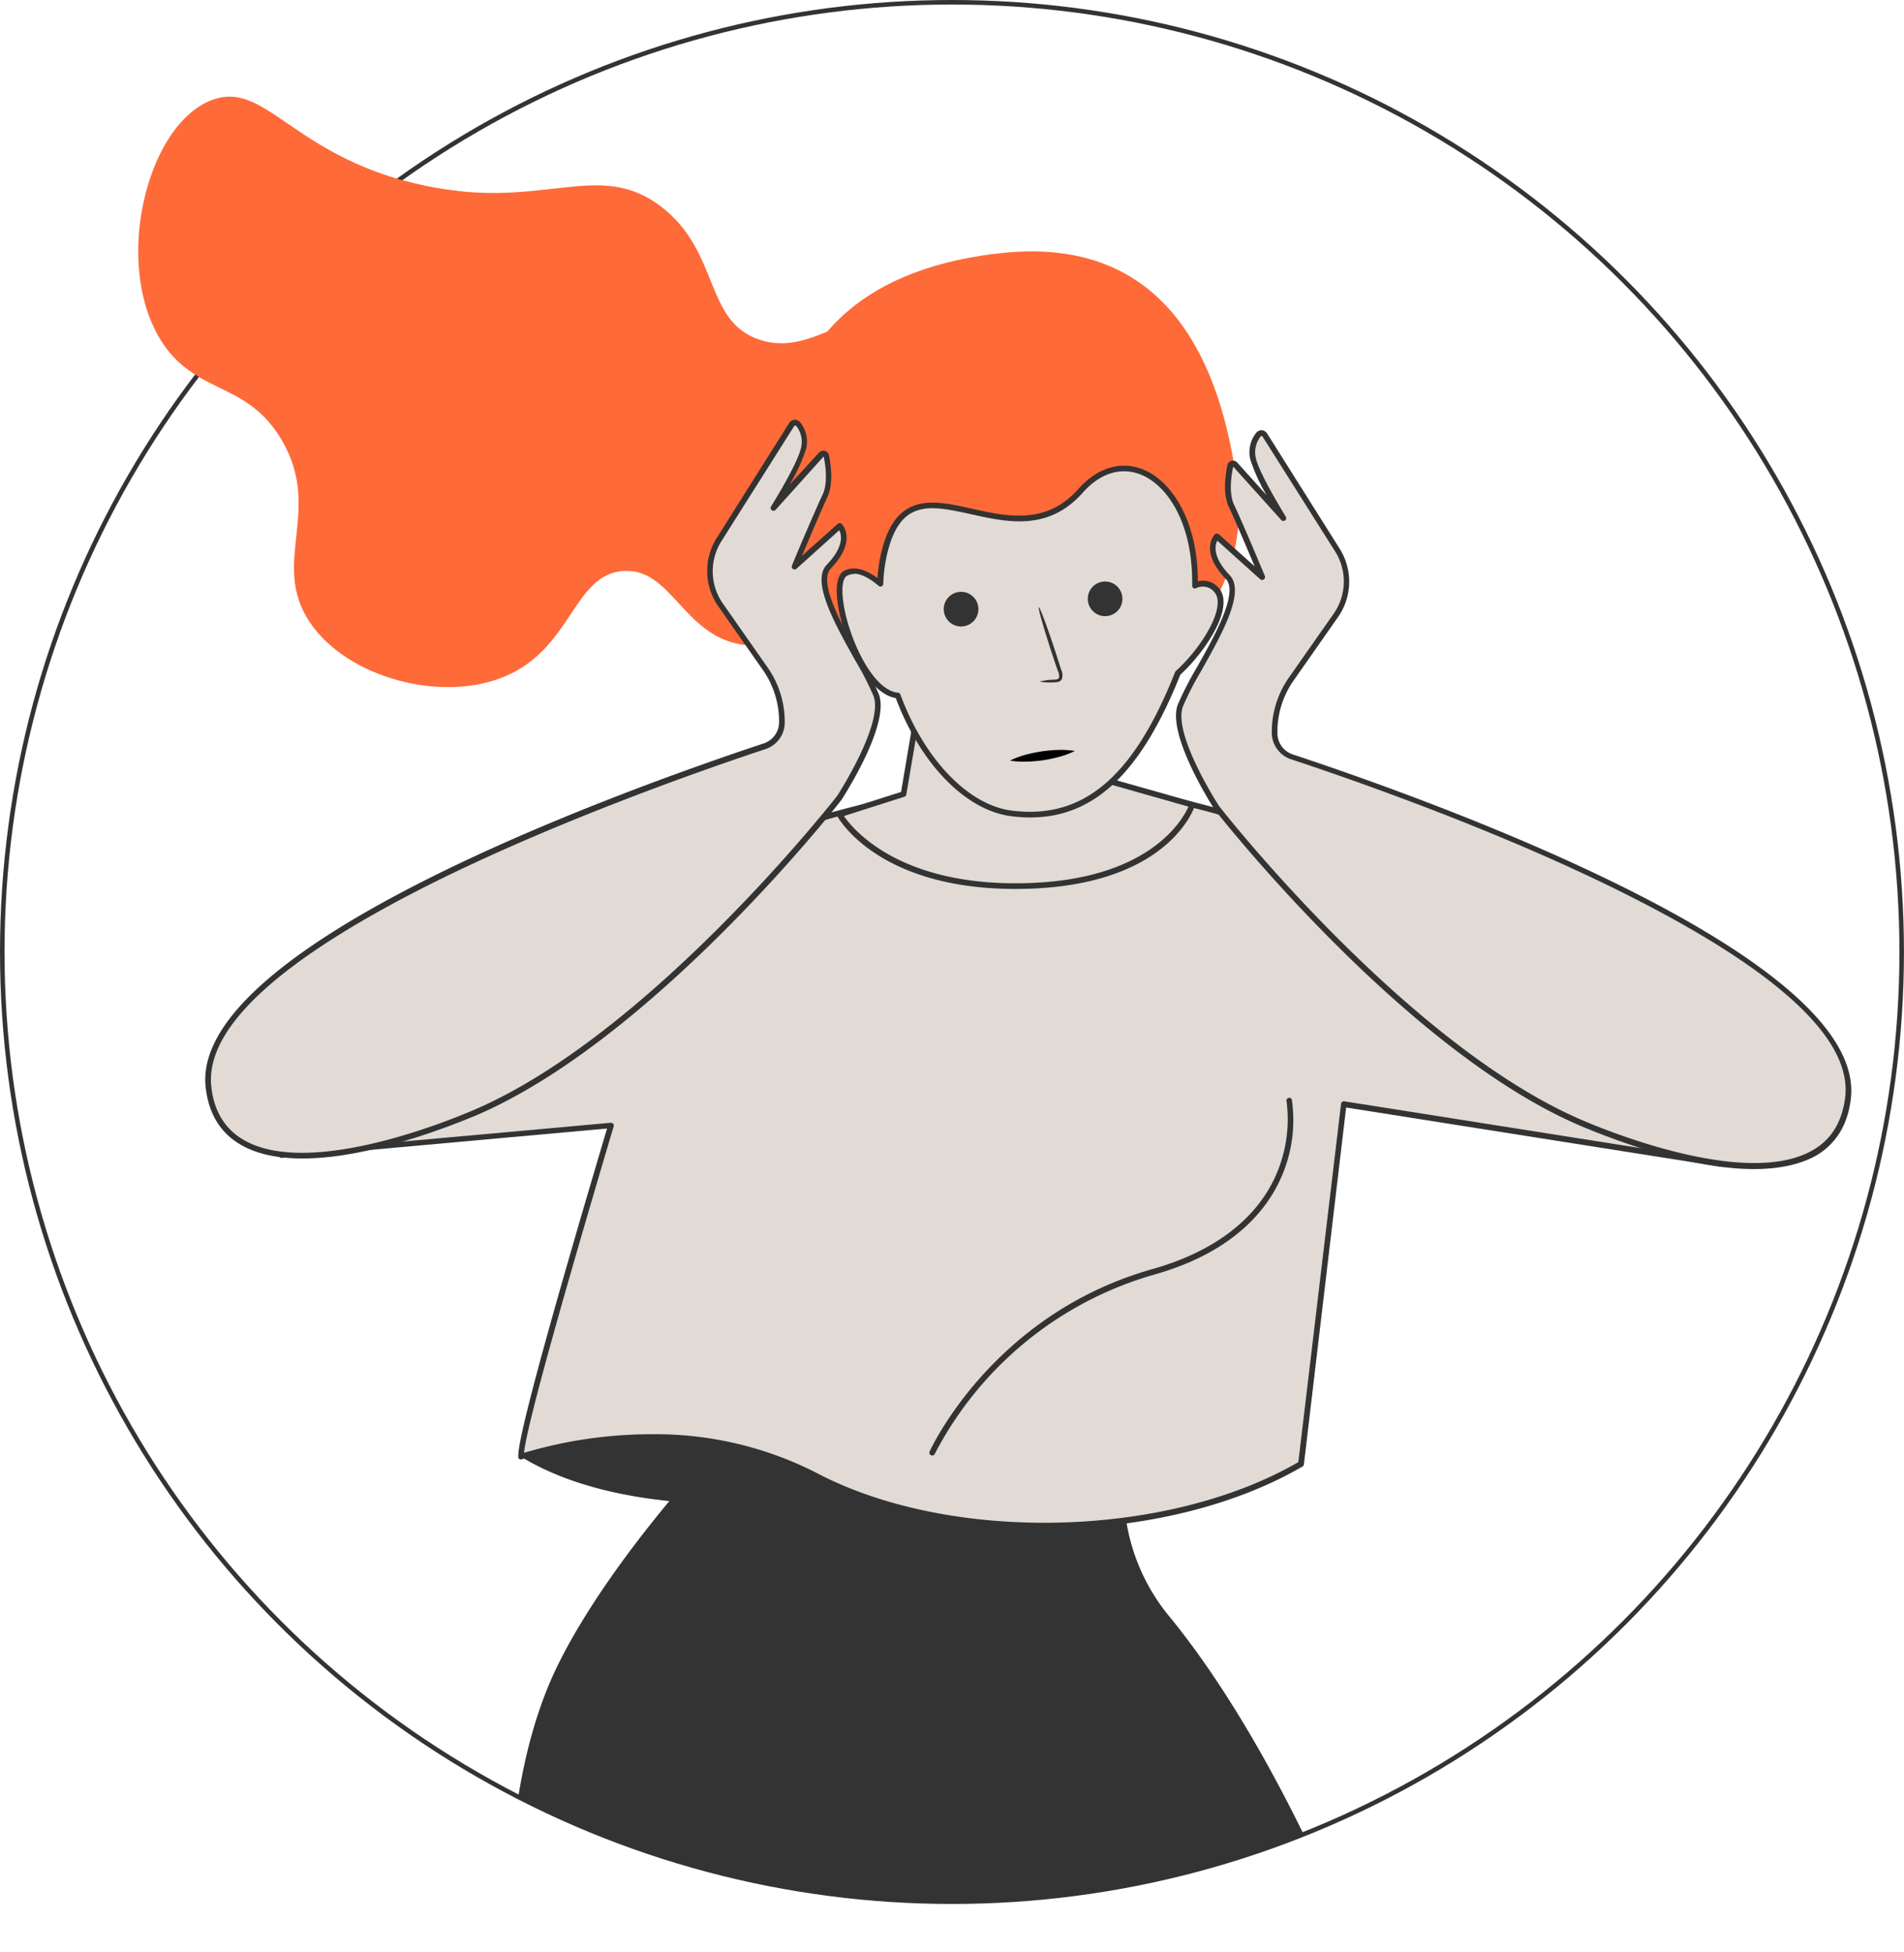 <?xml version="1.0" encoding="UTF-8"?> <svg xmlns="http://www.w3.org/2000/svg" xmlns:xlink="http://www.w3.org/1999/xlink" viewBox="0 0 420.75 431.32"> <defs> <style>.cls-1{fill:none;stroke:#333;stroke-miterlimit:10;}.cls-2{clip-path:url(#clip-path);}.cls-3{fill:#333;}.cls-4{fill:#e2dbd5;}.cls-5{fill:#ff6a39;}</style> <clipPath id="clip-path"> <circle class="cls-1" cx="210.37" cy="210.37" r="209.87"></circle> </clipPath> </defs> <g id="Слой_2" data-name="Слой 2"> <g id="Слой_1-2" data-name="Слой 1"> <g class="cls-2"> <g id="Слой_2-2" data-name="Слой 2"> <g id="Слой_1-2-2" data-name="Слой 1-2"> <path class="cls-3" d="M216.46,326s-66.85,17-101.35-4.11a59,59,0,0,1,36.57-16C174.63,304.28,216.46,326,216.46,326Z"></path> <path class="cls-3" d="M112.73,431.32s-2.72-36.57,10.61-63.51,42.48-56,42.48-56L250.41,316a43.81,43.81,0,0,0,8.25,41.51c24.26,29.84,40.91,73.86,40.91,73.86Z"></path> <path class="cls-4" d="M380.69,257.22l-79.05-53,1.29-11s-28.61-17.6-68.25-19.81-82.38,17.92-82.38,17.92L62.19,255.25,135,248.69c-9.89,33.19-20.24,69.23-19.86,73.21,0,0,34.06-12.21,65,4.11s78.77,14.15,107.37-2.52L297,244Z"></path> <path class="cls-3" d="M230.6,337.82c-19,0-36.89-3.94-50.74-11.26-30.38-16-64.19-4.2-64.53-4.08a.61.61,0,0,1-.79-.36.45.45,0,0,1,0-.16c-.32-3.33,6.27-27.74,19.61-72.58l-71.87,6.49a.61.61,0,0,1-.64-.41.64.64,0,0,1,.23-.72L152,190.89l.09-.06c.44-.2,43.37-20.16,82.69-18s68.24,19.72,68.52,19.9a.59.59,0,0,1,.3.6L302.31,204l78.74,52.74a.62.62,0,0,1,.23.74.59.59,0,0,1-.67.39l-83.14-13.13-9.33,78.85a.61.61,0,0,1-.31.48c-14.16,8.25-33,13.12-53.09,13.72C233.34,337.8,232,337.82,230.6,337.82Zm-86.77-20.88a78.18,78.18,0,0,1,36.57,8.52C210,341.06,257.71,340,286.91,323.1l9.44-79.19a.62.62,0,0,1,.67-.55h0L378,256.16l-76.69-51.4a.63.63,0,0,1-.28-.59l1.26-10.62a161,161,0,0,0-67.61-19.45c-38.41-2.14-80.36,17.06-82,17.84l-88.2,62.53,70.48-6.36a.68.68,0,0,1,.54.22.64.64,0,0,1,.11.58c-15.34,51.66-19.42,68.07-19.81,72.14A98.45,98.45,0,0,1,143.83,316.94Z"></path> <path class="cls-3" d="M206,321.63a.54.54,0,0,1-.25-.06.61.61,0,0,1-.32-.81h0c.13-.31,13.79-30.32,49.24-40.32,14.32-4.05,24-11.8,27.94-22.35a30.53,30.53,0,0,0,1.67-14.91.63.63,0,0,1,.67-.59.62.62,0,0,1,.51.34,31.25,31.25,0,0,1-1.66,15.59c-2.86,7.67-10.16,17.91-28.79,23.16a79.15,79.15,0,0,0-48.45,39.62A.59.59,0,0,1,206,321.63Z"></path> <path class="cls-4" d="M203.71,151.42l-4.06,24.06L185.49,180s8.91,16.45,40.67,15.81,37.26-17.95,37.26-17.95l-20.91-5.9-3.11-16.16Z"></path> <path class="cls-3" d="M224.41,196.44c-30.31,0-39.06-15.49-39.43-16.16a.7.7,0,0,1,0-.53.62.62,0,0,1,.39-.37L199.12,175l4-23.69a.63.63,0,0,1,.68-.52l35.72,4.37a.63.63,0,0,1,.53.49l3.06,15.76,20.56,5.82a.68.68,0,0,1,.38.31.69.69,0,0,1,0,.49c-.23.71-6,17.76-37.84,18.39Zm-37.92-16.11c2.08,3,12.32,15.41,39.7,14.84,27.6-.54,35.11-13.91,36.44-16.92l-20.25-5.75A.62.62,0,0,1,242,172l-3.06-15.68-34.66-4.24-4,23.48a.65.65,0,0,1-.42.5Z"></path> <path class="cls-5" d="M197,71.71c-9.26-4.62-17.57,7.18-29.11,3.37-12.3-4-8.76-19.41-21.74-29.38-14.43-11.05-26.67,1.62-54.7-5.2-27.14-6.65-33-22.81-44.7-18.38C32.54,27.52,25,57.79,35.38,74.93c7.53,12.43,19.07,9,26.89,22.34,9.15,15.61-2.62,27.14,6.21,40.26,8.34,12.41,29.5,17.91,43.43,11.8,14.53-6.34,14.86-22.35,25.77-23.15,10.62-.78,13.16,14,26,16.22,16.76,2.85,39.65-17.68,42.72-40.55C207.66,92,206,76.19,197,71.71Z"></path> <path class="cls-5" d="M273.38,107c3.77,28.16-20.31,48.93-48.72,48.93s-50.39-19.18-51.91-47.55c-1.89-35.19,20.79-49.68,49.06-52.51S268.29,69.07,273.38,107Z"></path> <path class="cls-4" d="M268.29,129.8a3.73,3.73,0,0,0-4.27-.43c.39-22.15-14.7-32.9-25.24-21-16,18.11-39.13-12.58-43.9,16.41a38.53,38.53,0,0,0-.37,4.15c-2.26-1.92-5.2-3.6-7.61-2.36-4.48,2.36,2.77,26.21,11.5,27,5.14,13.93,14.71,24.72,25.1,26.06,13.93,1.78,26.33-4.62,36.76-31C265.89,143.65,272.74,133.2,268.29,129.8Z"></path> <path class="cls-3" d="M227.69,180.64a32.08,32.08,0,0,1-4.26-.28c-10-1.28-20-11.51-25.48-26.1-6.15-1-11.1-12-12.56-19.28-.54-2.78-1.12-7.63,1.18-8.87,2-1,4.51-.47,7.35,1.64.05-1,.16-2,.31-3,1-6.14,2.93-10.09,5.9-12.07,3.94-2.66,9.17-1.5,14.69-.26,7.68,1.71,16.39,3.66,23.5-4.39,4.13-4.65,9.28-6.23,14.16-4.34,6.13,2.36,12.2,11,12.23,24.78a4.41,4.41,0,0,1,4,.87,4.35,4.35,0,0,1,1.66,3.46c.21,5.09-5.43,12.55-9.54,16.3C252.22,170.67,241.89,180.64,227.69,180.64Zm-38.93-53.8a3.35,3.35,0,0,0-1.55.38c-1.18.59-1.36,3.54-.57,7.52,1.47,7.36,6.39,17.82,11.8,18.33a.62.62,0,0,1,.53.4c5.3,14.35,15,24.43,24.61,25.66,15.79,2,26.92-7.42,36.09-30.6a.63.63,0,0,1,.16-.24c4.58-4.12,9.44-11.18,9.25-15.43a3.26,3.26,0,0,0-3.3-3.23,3.19,3.19,0,0,0-1.42.34.68.68,0,0,1-.62,0,.7.7,0,0,1-.3-.54c.25-13.82-5.55-22.3-11.41-24.58-4.4-1.71-8.93-.28-12.74,4-7.61,8.6-16.69,6.57-24.71,4.78-5.48-1.18-10.21-2.29-13.71.07-2.63,1.78-4.37,5.46-5.32,11.24a35.09,35.09,0,0,0-.36,4.09.63.63,0,0,1-.66.59.67.67,0,0,1-.37-.15c-1.57-1.35-3.59-2.69-5.43-2.69Z"></path> <path class="cls-4" d="M193.62,153.6c-2.36-6.49-15.06-23.67-10.49-28.42,5.31-5.54,2.67-8.7,2.42-9h0l-10,9s5-11.87,6.76-15.65c1.33-2.76.71-6.85.29-8.86a.64.64,0,0,0-.76-.49.66.66,0,0,0-.34.2l-10.62,11.8s5.9-9.36,6.72-13.12a6.34,6.34,0,0,0-1.18-5.24.91.91,0,0,0-1.26-.17,1.15,1.15,0,0,0-.21.23l-16.06,25.4a13.08,13.08,0,0,0,.35,14.5l9.85,14.07a20.36,20.36,0,0,1,3.69,11.79,5.58,5.58,0,0,1-3.83,5.27c-26.87,8.88-126.39,44-122.89,75.3,2.55,22.74,35,15.63,58.28,5.9,39.83-16.68,81.2-69.92,81.2-69.92S196,160.1,193.62,153.6Z"></path> <path class="cls-3" d="M66.85,256c-5.18,0-10-.87-13.76-3.1-4.43-2.61-7-6.85-7.64-12.62-3.54-31.5,93.48-66.08,123.31-76a4.94,4.94,0,0,0,3.4-4.71,19.81,19.81,0,0,0-3.54-11.47l-9.86-14.07a13.66,13.66,0,0,1-.36-15.18l16-25.38a1.5,1.5,0,0,1,1.18-.71,1.53,1.53,0,0,1,1.27.6,6.85,6.85,0,0,1,1.28,5.84,37.31,37.31,0,0,1-3.67,7.93L181,100a1.27,1.27,0,0,1,2.18.58c.47,2.22,1,6.37-.33,9.26-1.27,2.65-4.09,9.35-5.64,13l7.91-7.08a.58.58,0,0,1,.45-.15.61.61,0,0,1,.46.2c.36.38,3.25,3.89-2.43,9.81-2.9,3,2.54,12.72,6.51,19.8a66.81,66.81,0,0,1,4.11,8c2.48,6.71-7.71,22.42-8.14,23.15s-42,53.66-81.51,70.18C96.63,250,80.43,256,66.85,256ZM175.68,94.09h0a.25.25,0,0,0-.21.12l-16.05,25.38a12.45,12.45,0,0,0,.34,13.8l9.85,14.08a21,21,0,0,1,3.81,12.17,6.22,6.22,0,0,1-4.26,5.9c-12.54,4.14-44.72,15.34-72.75,29.19C62,211.83,45.24,227.12,46.7,240.17c.59,5.36,3,9.3,7.08,11.69,13.58,8,41.94-2.78,50.31-6.32,39.24-16.41,80.54-69.19,80.95-69.72.07-.12,10.25-15.87,8-22a64.61,64.61,0,0,0-4-7.8c-4.62-8.26-9.87-17.6-6.32-21.24,3.83-4,3.26-6.59,2.74-7.61L176,125.69a.63.63,0,0,1-.88-.06A.62.62,0,0,1,175,125c0-.12,5-11.93,6.77-15.68,1.27-2.65.6-6.8.25-8.46l-10.62,11.8a.63.63,0,0,1-1-.76c.06-.08,5.83-9.31,6.63-13A5.64,5.64,0,0,0,176,94.18.23.23,0,0,0,175.68,94.09Z"></path> <path class="cls-4" d="M260.84,155.94c2.36-6.49,15-23.67,10.49-28.43-5.33-5.53-2.68-8.69-2.44-9h0l10,9s-4.95-11.87-6.76-15.65c-1.32-2.75-.72-6.85-.29-8.86a.64.64,0,0,1,.74-.51.72.72,0,0,1,.37.21l10.62,11.8s-5.9-9.35-6.7-13.13A6.29,6.29,0,0,1,278,96.15a.88.88,0,0,1,1.23-.22,1.15,1.15,0,0,1,.22.22l16.09,25.5a13.1,13.1,0,0,1-.34,14.5l-9.81,14a20.37,20.37,0,0,0-3.69,11.8,5.59,5.59,0,0,0,3.82,5.27c26.87,8.87,126.4,44,122.9,75.29-2.55,22.75-35,15.63-58.28,5.9-39.89-16.64-81.27-69.89-81.27-69.89S258.43,162.44,260.84,155.94Z"></path> <path class="cls-3" d="M387.59,258.34c-13.58,0-29.81-6-37.76-9.31-39.53-16.52-81-69.61-81.41-70.11-.46-.72-10.62-16.52-8.16-23.19a69.75,69.75,0,0,1,4.09-8c4-7.08,9.44-16.78,6.53-19.8-5.68-5.9-2.79-9.44-2.45-9.82a.67.67,0,0,1,.44-.2.68.68,0,0,1,.48.16l7.9,7.08c-1.56-3.72-4.41-10.42-5.68-13.07-1.38-2.89-.8-7.07-.34-9.26a1.26,1.26,0,0,1,1.49-1,1.31,1.31,0,0,1,.69.4l6.49,7.21a38.3,38.3,0,0,1-3.63-8,6.84,6.84,0,0,1,1.3-5.74,1.48,1.48,0,0,1,1.26-.61,1.52,1.52,0,0,1,1.18.71l16,25.41a13.66,13.66,0,0,1-.35,15.19l-9.85,14.07A19.64,19.64,0,0,0,282.29,162a4.94,4.94,0,0,0,3.41,4.72c29.81,9.86,126.83,44.47,123.31,76-.65,5.77-3.23,10-7.65,12.62C397.56,257.47,392.78,258.34,387.59,258.34ZM269,119.48c-.52,1-1.1,3.62,2.73,7.61,3.54,3.69-1.7,13-6.33,21.24a65.22,65.22,0,0,0-4,7.8c-2.28,6.12,7.9,21.87,8,22,.37.5,41.68,53.28,80.91,69.69,8.38,3.54,36.75,14.3,50.37,6.29,4.07-2.36,6.45-6.33,7.08-11.7,1.47-13-15.27-28.31-49.71-45.43-28-13.91-60.17-25.05-72.75-29.19a6.22,6.22,0,0,1-4.26-5.9,21,21,0,0,1,3.8-12.18l9.85-14.06a12.42,12.42,0,0,0,.33-13.82L279,96.47a.28.28,0,0,0-.2-.12.3.3,0,0,0-.23.11,5.7,5.7,0,0,0-1.07,4.72c.81,3.63,6.57,12.85,6.63,13a.6.6,0,0,1-.15.82.63.63,0,0,1-.84-.08l-10.62-11.8c-.38,1.68-1.06,5.83.21,8.47,1.81,3.76,6.73,15.57,6.78,15.68a.64.64,0,0,1-.22.76.63.63,0,0,1-.78,0Z"></path> <circle class="cls-3" cx="212.38" cy="134.61" r="3.83"></circle> <circle class="cls-3" cx="244.21" cy="132.33" r="3.83"></circle> <path class="cls-3" d="M229.71,150.62a14.1,14.1,0,0,1,3.23-.43c.5,0,1-.12,1.09-.45a2.72,2.72,0,0,0-.27-1.51c-.43-1.18-.86-2.53-1.32-3.89-1.82-5.55-3.11-10.09-2.88-10.16s1.87,4.37,3.69,9.9c.44,1.37.86,2.68,1.25,3.92a2.91,2.91,0,0,1,.18,2,1.18,1.18,0,0,1-.86.69,3.15,3.15,0,0,1-.86.09A12.62,12.62,0,0,1,229.71,150.62Z"></path> <path d="M223.2,168.08a17.9,17.9,0,0,1,3.47-1.3,30.81,30.81,0,0,1,7.15-1.06,19,19,0,0,1,3.69.23,17,17,0,0,1-3.46,1.3,30.08,30.08,0,0,1-3.54.75,31,31,0,0,1-3.61.3A18.31,18.31,0,0,1,223.2,168.08Z"></path> </g> </g> </g> <circle class="cls-1" cx="210.37" cy="210.37" r="209.87"></circle> <path class="cls-5" d="M51.47,87.14A211.12,211.12,0,0,1,102.11,42.3a74.18,74.18,0,0,1-10.62-1.8c-27.14-6.65-33-22.81-44.7-18.38C32.54,27.52,25,57.79,35.38,74.93,39.87,82.33,45.78,84.1,51.47,87.14Z"></path> </g> </g> </svg> 